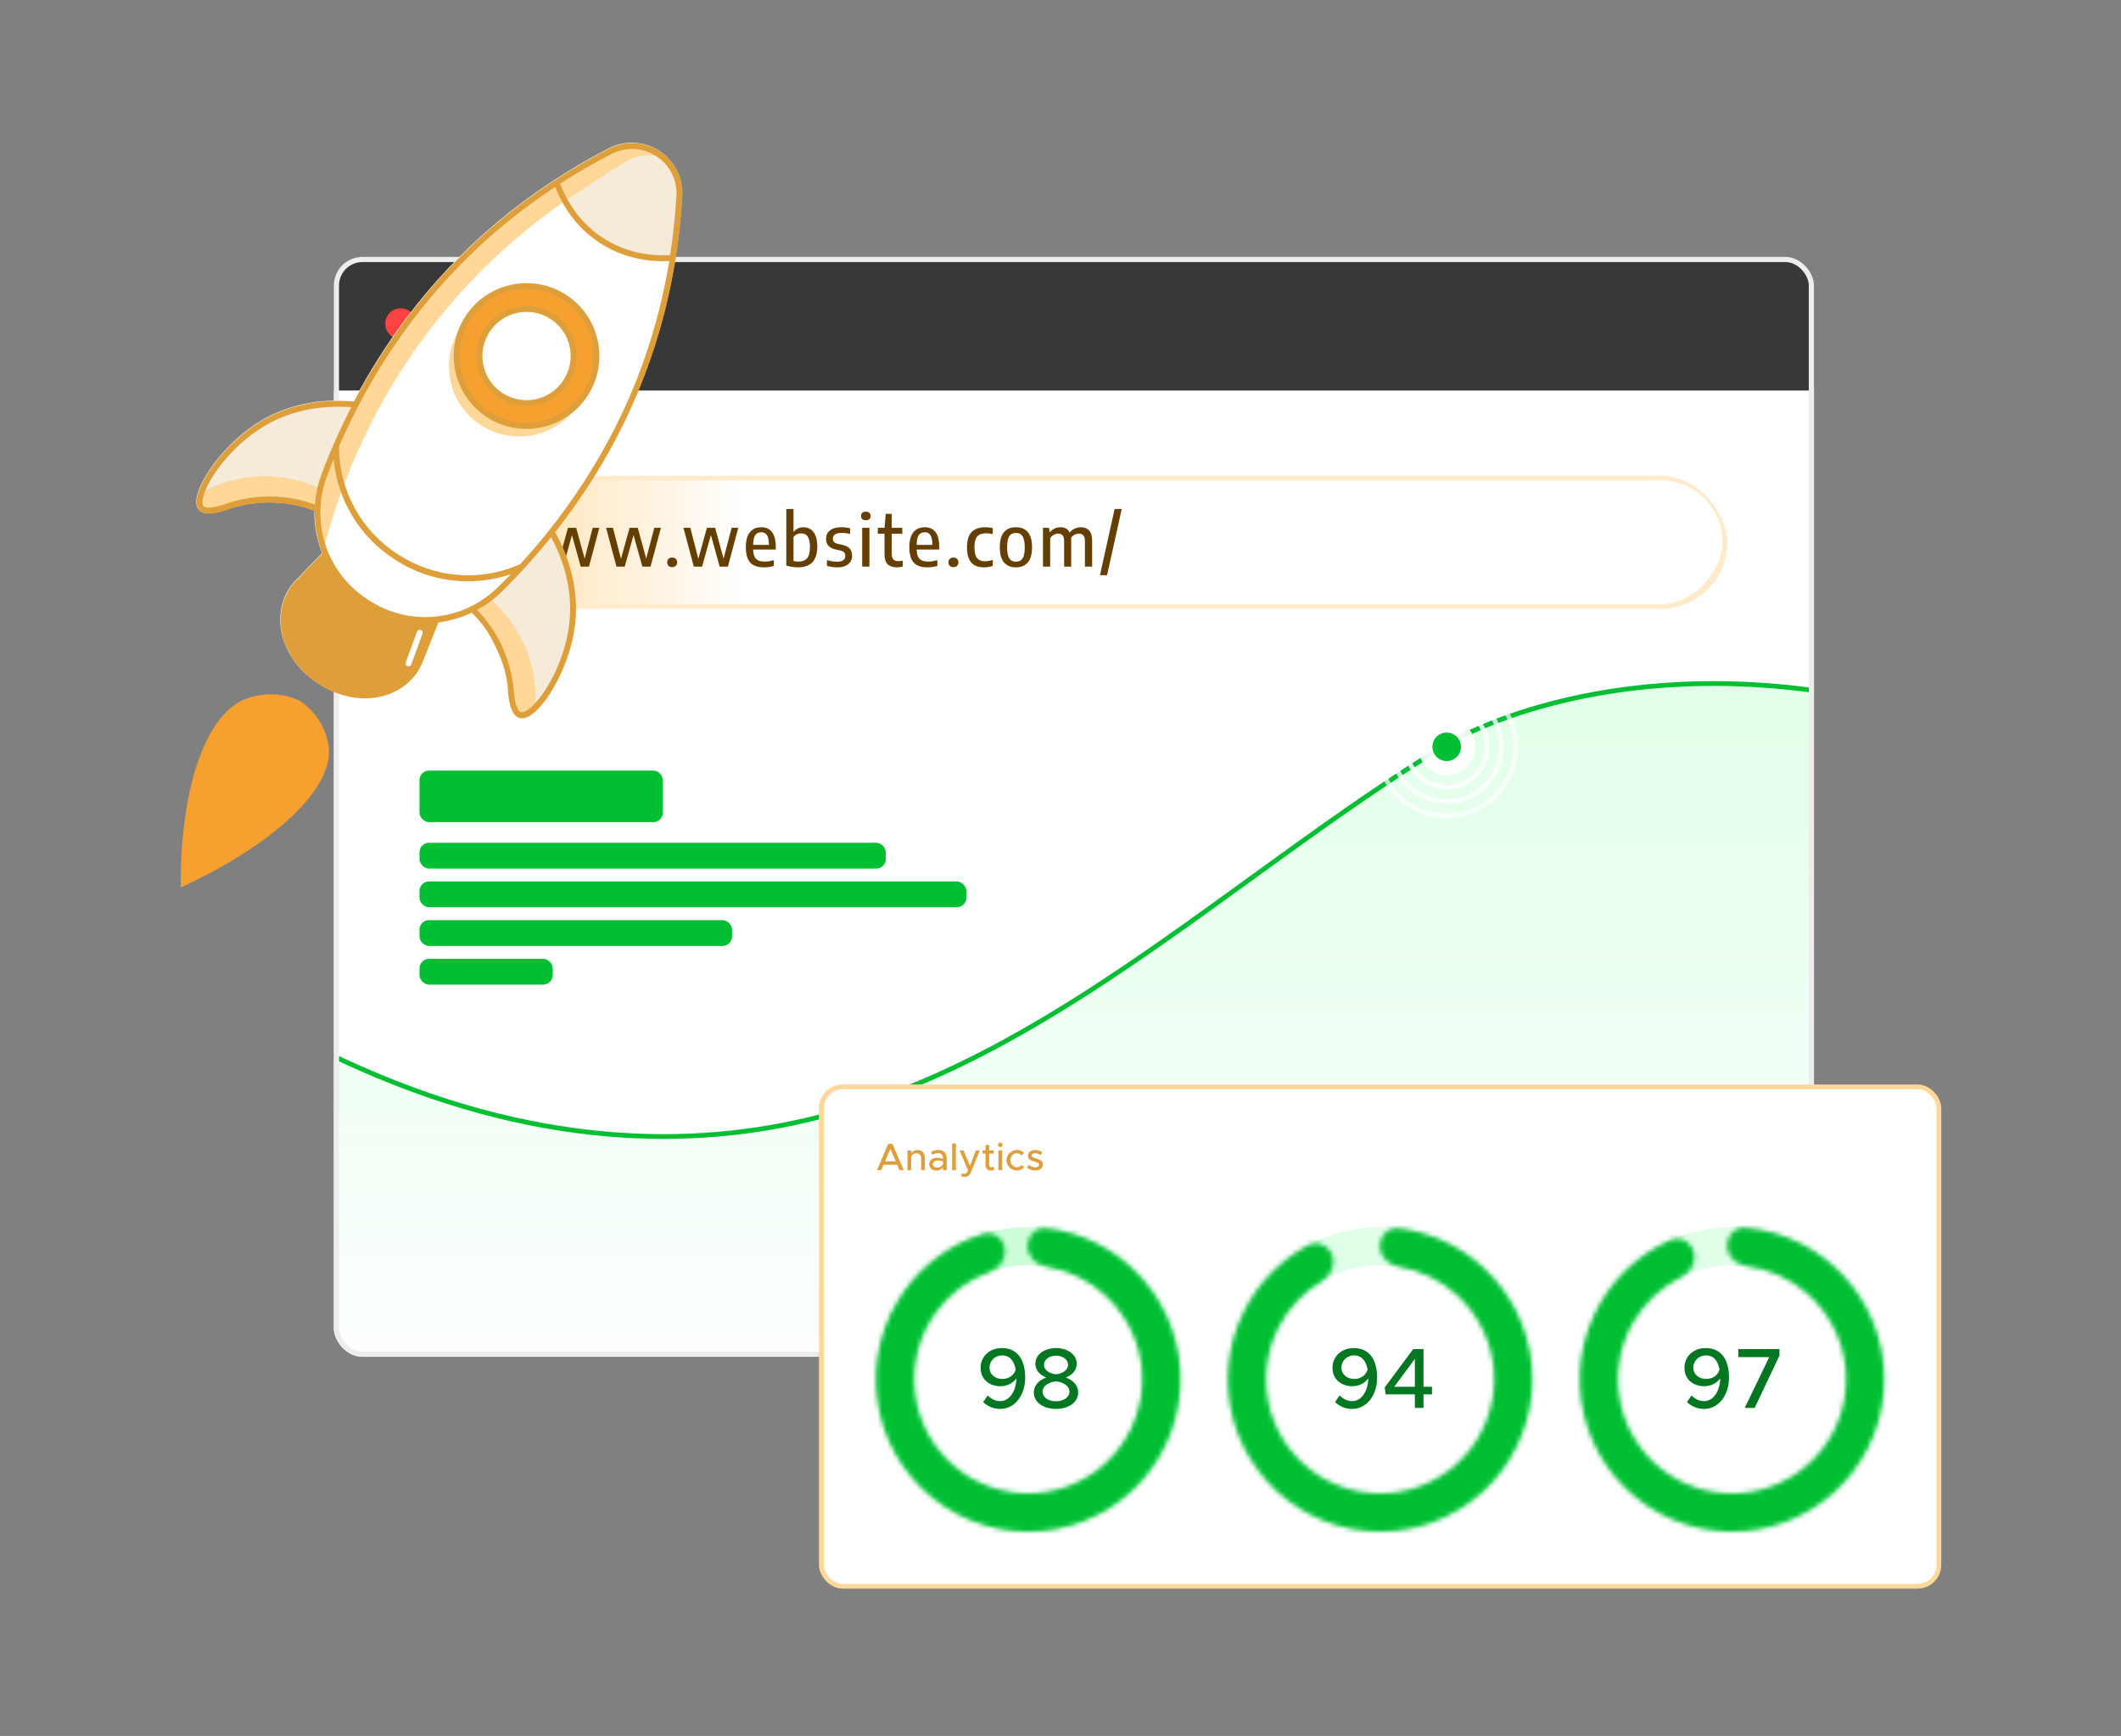 <svg width="446" height="365" viewBox="0 0 446 365" fill="none" xmlns="http://www.w3.org/2000/svg">
<rect x="0" y="0" width="446" height="365" fill="#808080" stroke="none"/>
<g clip-path="url(#clip0_4943_2023)">
<rect x="70.207" y="54.02" width="311.226" height="231.258" rx="6" fill="white"/>
<rect x="70.207" y="54.02" width="372.823" height="28.097" fill="#383838"/>
<circle cx="84.256" cy="68.069" r="3.242" fill="#FF4242"/>
<circle cx="92.901" cy="68.069" r="3.242" fill="#FFB743"/>
<circle cx="101.546" cy="68.069" r="3.242" fill="#5DFF42"/>
<g clip-path="url(#clip1_4943_2023)">
<rect x="88.207" y="100.02" width="275" height="28" rx="14" fill="#FFEAC9"/>
<rect width="273" height="26" rx="13" transform="matrix(1 0 0 -1 89.207 127.02)" fill="url(#paint0_linear_4943_2023)"/>
<path d="M111.677 110.98H113.072L110.89 119.14H109.165L107.32 112.495L105.46 119.14H103.727L101.545 110.98H102.992L104.672 117.498L106.48 110.98H108.205L109.982 117.46L111.677 110.98Z" fill="#653F00"/>
<path d="M124.629 110.98H126.024L123.842 119.14H122.117L120.272 112.495L118.412 119.14H116.679L114.497 110.98H115.944L117.624 117.498L119.432 110.98H121.157L122.934 117.46L124.629 110.98Z" fill="#653F00"/>
<path d="M137.581 110.98H138.976L136.794 119.14H135.069L133.224 112.495L131.364 119.14H129.631L127.449 110.98H128.896L130.576 117.498L132.384 110.98H134.109L135.886 117.46L137.581 110.98Z" fill="#653F00"/>
<path d="M141.342 119.245C141.027 119.245 140.775 119.155 140.585 118.975C140.395 118.795 140.3 118.55 140.3 118.24C140.3 117.93 140.395 117.685 140.585 117.505C140.775 117.32 141.027 117.228 141.342 117.228C141.662 117.228 141.917 117.32 142.107 117.505C142.297 117.69 142.392 117.935 142.392 118.24C142.392 118.54 142.295 118.783 142.1 118.968C141.91 119.153 141.657 119.245 141.342 119.245Z" fill="#653F00"/>
<path d="M153.847 110.98H155.242L153.06 119.14H151.335L149.49 112.495L147.63 119.14H145.897L143.715 110.98H145.162L146.842 117.498L148.65 110.98H150.375L152.152 117.46L153.847 110.98Z" fill="#653F00"/>
<path d="M163.134 115.54H158.371C158.391 116.17 158.489 116.67 158.664 117.04C158.839 117.41 159.101 117.675 159.451 117.835C159.801 117.995 160.264 118.075 160.839 118.075C161.374 118.075 162.004 117.975 162.729 117.775V118.99C162.024 119.19 161.331 119.29 160.651 119.29C159.781 119.29 159.066 119.148 158.506 118.863C157.946 118.573 157.526 118.118 157.246 117.498C156.971 116.873 156.834 116.058 156.834 115.053C156.834 113.648 157.119 112.598 157.689 111.903C158.259 111.203 159.056 110.853 160.081 110.853C161.076 110.853 161.834 111.2 162.354 111.895C162.874 112.59 163.134 113.655 163.134 115.09V115.54ZM160.066 111.91C159.526 111.91 159.111 112.11 158.821 112.51C158.536 112.91 158.386 113.595 158.371 114.565H161.694C161.684 113.9 161.614 113.375 161.484 112.99C161.354 112.6 161.171 112.323 160.936 112.158C160.706 111.993 160.416 111.91 160.066 111.91Z" fill="#653F00"/>
<path d="M167.839 119.283C167.414 119.283 166.979 119.25 166.534 119.185C166.094 119.12 165.697 119.028 165.342 118.908V107.02H166.857V111.783H166.939C167.159 111.498 167.442 111.273 167.787 111.108C168.132 110.938 168.519 110.853 168.949 110.853C169.499 110.853 169.992 110.99 170.427 111.265C170.867 111.535 171.214 111.973 171.469 112.578C171.729 113.183 171.859 113.96 171.859 114.91C171.859 117.825 170.519 119.283 167.839 119.283ZM167.929 118.083C168.729 118.083 169.327 117.845 169.722 117.37C170.117 116.895 170.314 116.12 170.314 115.045C170.314 114.305 170.234 113.723 170.074 113.298C169.919 112.868 169.704 112.568 169.429 112.398C169.154 112.228 168.819 112.143 168.424 112.143C168.119 112.143 167.827 112.21 167.547 112.345C167.267 112.48 167.037 112.673 166.857 112.923V117.94C167.002 117.985 167.169 118.02 167.359 118.045C167.554 118.07 167.744 118.083 167.929 118.083Z" fill="#653F00"/>
<path d="M176.053 119.29C175.278 119.29 174.555 119.18 173.885 118.96V117.76C174.59 117.985 175.305 118.098 176.03 118.098C176.61 118.098 177.04 117.995 177.32 117.79C177.605 117.58 177.748 117.28 177.748 116.89C177.748 116.565 177.665 116.318 177.5 116.148C177.34 115.973 177.08 115.84 176.72 115.75L175.693 115.525C174.998 115.36 174.493 115.095 174.178 114.73C173.863 114.365 173.705 113.88 173.705 113.275C173.705 112.795 173.825 112.373 174.065 112.008C174.31 111.643 174.673 111.36 175.153 111.16C175.638 110.955 176.228 110.853 176.923 110.853C177.563 110.853 178.173 110.925 178.753 111.07V112.27C178.188 112.12 177.593 112.045 176.968 112.045C176.328 112.045 175.86 112.155 175.565 112.375C175.275 112.595 175.13 112.885 175.13 113.245C175.13 113.535 175.208 113.768 175.363 113.943C175.523 114.118 175.778 114.248 176.128 114.333L177.163 114.565C177.868 114.73 178.378 114.993 178.693 115.353C179.013 115.713 179.173 116.208 179.173 116.838C179.173 117.343 179.05 117.78 178.805 118.15C178.56 118.515 178.203 118.798 177.733 118.998C177.268 119.193 176.708 119.29 176.053 119.29Z" fill="#653F00"/>
<path d="M181.3 119.14V110.98H182.822V119.14H181.3ZM182.065 109.383C181.735 109.383 181.485 109.305 181.315 109.15C181.145 108.995 181.06 108.775 181.06 108.49C181.06 108.205 181.145 107.983 181.315 107.823C181.485 107.663 181.735 107.583 182.065 107.583C182.395 107.583 182.645 107.663 182.815 107.823C182.985 107.983 183.07 108.205 183.07 108.49C183.07 108.775 182.985 108.995 182.815 109.15C182.645 109.305 182.395 109.383 182.065 109.383Z" fill="#653F00"/>
<path d="M188.949 117.985C189.189 117.985 189.479 117.95 189.819 117.88V119.14C189.404 119.235 188.994 119.283 188.589 119.283C187.744 119.283 187.099 119.065 186.654 118.63C186.214 118.19 185.994 117.5 185.994 116.56V112.21H184.592V110.98H185.994L186.249 108.04H187.509V110.98H189.729V112.21H187.509V116.335C187.509 116.745 187.559 117.07 187.659 117.31C187.764 117.55 187.919 117.723 188.124 117.828C188.334 117.933 188.609 117.985 188.949 117.985Z" fill="#653F00"/>
<path d="M197.513 115.54H192.751C192.771 116.17 192.868 116.67 193.043 117.04C193.218 117.41 193.481 117.675 193.831 117.835C194.181 117.995 194.643 118.075 195.218 118.075C195.753 118.075 196.383 117.975 197.108 117.775V118.99C196.403 119.19 195.711 119.29 195.031 119.29C194.161 119.29 193.446 119.148 192.886 118.863C192.326 118.573 191.906 118.118 191.626 117.498C191.351 116.873 191.213 116.058 191.213 115.053C191.213 113.648 191.498 112.598 192.068 111.903C192.638 111.203 193.436 110.853 194.461 110.853C195.456 110.853 196.213 111.2 196.733 111.895C197.253 112.59 197.513 113.655 197.513 115.09V115.54ZM194.446 111.91C193.906 111.91 193.491 112.11 193.201 112.51C192.916 112.91 192.766 113.595 192.751 114.565H196.073C196.063 113.9 195.993 113.375 195.863 112.99C195.733 112.6 195.551 112.323 195.316 112.158C195.086 111.993 194.796 111.91 194.446 111.91Z" fill="#653F00"/>
<path d="M200.487 119.245C200.172 119.245 199.919 119.155 199.729 118.975C199.539 118.795 199.444 118.55 199.444 118.24C199.444 117.93 199.539 117.685 199.729 117.505C199.919 117.32 200.172 117.228 200.487 117.228C200.807 117.228 201.062 117.32 201.252 117.505C201.442 117.69 201.537 117.935 201.537 118.24C201.537 118.54 201.439 118.783 201.244 118.968C201.054 119.153 200.802 119.245 200.487 119.245Z" fill="#653F00"/>
<path d="M206.896 119.29C205.721 119.29 204.834 118.95 204.234 118.27C203.634 117.59 203.334 116.523 203.334 115.068C203.334 113.608 203.661 112.54 204.316 111.865C204.971 111.19 205.931 110.853 207.196 110.853C207.741 110.853 208.261 110.913 208.756 111.033V112.293C208.281 112.183 207.831 112.128 207.406 112.128C206.821 112.128 206.346 112.22 205.981 112.405C205.621 112.59 205.351 112.895 205.171 113.32C204.996 113.745 204.909 114.318 204.909 115.038C204.909 115.773 204.991 116.358 205.156 116.793C205.321 117.228 205.566 117.54 205.891 117.73C206.221 117.92 206.641 118.015 207.151 118.015C207.606 118.015 208.141 117.918 208.756 117.723V118.983C208.151 119.188 207.531 119.29 206.896 119.29Z" fill="#653F00"/>
<path d="M213.626 119.29C212.551 119.29 211.716 118.945 211.121 118.255C210.531 117.565 210.236 116.505 210.236 115.075C210.236 113.635 210.528 112.573 211.113 111.888C211.703 111.198 212.541 110.853 213.626 110.853C214.706 110.853 215.541 111.198 216.131 111.888C216.721 112.578 217.016 113.638 217.016 115.068C217.016 116.503 216.721 117.565 216.131 118.255C215.541 118.945 214.706 119.29 213.626 119.29ZM213.626 118.09C214.031 118.09 214.368 118 214.638 117.82C214.908 117.635 215.116 117.323 215.261 116.883C215.406 116.443 215.478 115.845 215.478 115.09C215.478 114.325 215.403 113.72 215.253 113.275C215.108 112.83 214.901 112.515 214.631 112.33C214.361 112.145 214.026 112.053 213.626 112.053C213.226 112.053 212.891 112.145 212.621 112.33C212.351 112.51 212.143 112.823 211.998 113.268C211.853 113.708 211.781 114.303 211.781 115.053C211.781 115.818 211.853 116.423 211.998 116.868C212.143 117.313 212.351 117.628 212.621 117.813C212.891 117.998 213.226 118.09 213.626 118.09Z" fill="#653F00"/>
<path d="M227.28 110.853C228.005 110.853 228.58 111.078 229.005 111.528C229.435 111.978 229.65 112.705 229.65 113.71V119.14H228.135V113.778C228.135 113.213 228.02 112.808 227.79 112.563C227.565 112.318 227.253 112.195 226.853 112.195C226.563 112.195 226.268 112.268 225.968 112.413C225.673 112.558 225.425 112.788 225.225 113.103C225.24 113.273 225.248 113.455 225.248 113.65V119.14H223.763V113.778C223.763 113.208 223.653 112.803 223.433 112.563C223.218 112.318 222.91 112.195 222.51 112.195C222.205 112.195 221.898 112.278 221.588 112.443C221.283 112.603 221.03 112.85 220.83 113.185V119.14H219.315V110.98H220.583L220.695 111.88H220.785C221.07 111.54 221.4 111.285 221.775 111.115C222.15 110.94 222.555 110.853 222.99 110.853C223.43 110.853 223.818 110.943 224.153 111.123C224.488 111.303 224.748 111.588 224.933 111.978C225.258 111.588 225.623 111.303 226.028 111.123C226.438 110.943 226.855 110.853 227.28 110.853Z" fill="#653F00"/>
<path d="M231.3 120.94L234.382 107.02H235.875L232.792 120.94H231.3Z" fill="#653F00"/>
<rect x="88.207" y="162.02" width="51.185" height="10.843" rx="2" fill="#00BF33"/>
<rect x="88.207" y="177.201" width="98.06" height="5.422" rx="2" fill="#00BF33"/>
<rect x="88.207" y="185.333" width="115" height="5.422" rx="2" fill="#00BF33"/>
<rect x="88.207" y="193.466" width="65.733" height="5.422" rx="2" fill="#00BF33"/>
<rect x="88.207" y="201.599" width="28.017" height="5.422" rx="2" fill="#00BF33"/>
<path d="M304.207 156.52C304.207 156.52 336.207 136.52 389.707 146.52C443.207 156.52 391.707 298.41 391.707 298.41H60.707V217.263C101.801 239.399 136.884 241.925 164.561 236.583C217.352 226.394 258.234 184.399 304.207 156.52Z" fill="url(#paint1_linear_4943_2023)" stroke="#00BF33"/>
<path d="M312.207 157.02C312.207 152.602 308.626 149.02 304.207 149.02C299.789 149.02 296.207 152.602 296.207 157.02C296.207 161.439 299.789 165.02 304.207 165.02V166.02C299.237 166.02 295.207 161.991 295.207 157.02C295.207 152.05 299.237 148.02 304.207 148.02C309.178 148.02 313.207 152.05 313.207 157.02C313.207 161.991 309.178 166.02 304.207 166.02V165.02C308.626 165.02 312.207 161.439 312.207 157.02Z" fill="url(#paint2_radial_4943_2023)"/>
<path d="M315.207 157.02C315.207 150.945 310.282 146.02 304.207 146.02C298.132 146.02 293.207 150.945 293.207 157.02C293.207 163.095 298.132 168.02 304.207 168.02V169.02C297.58 169.02 292.207 163.648 292.207 157.02C292.207 150.393 297.58 145.02 304.207 145.02C310.835 145.02 316.207 150.393 316.207 157.02C316.207 163.648 310.835 169.02 304.207 169.02V168.02C310.282 168.02 315.207 163.095 315.207 157.02Z" fill="url(#paint3_radial_4943_2023)"/>
<path d="M318.207 157.02C318.207 149.288 311.939 143.02 304.207 143.02C296.475 143.02 290.207 149.288 290.207 157.02C290.207 164.752 296.475 171.02 304.207 171.02V172.02C295.923 172.02 289.207 165.305 289.207 157.02C289.207 148.736 295.923 142.02 304.207 142.02C312.492 142.02 319.207 148.736 319.207 157.02C319.207 165.305 312.492 172.02 304.207 172.02V171.02C311.939 171.02 318.207 164.752 318.207 157.02Z" fill="url(#paint4_radial_4943_2023)"/>
<path d="M310.207 157.02C310.207 160.334 307.521 163.02 304.207 163.02C300.894 163.02 298.207 160.334 298.207 157.02C298.207 153.707 300.894 151.02 304.207 151.02C307.521 151.02 310.207 153.707 310.207 157.02Z" fill="url(#paint5_radial_4943_2023)"/>
<path d="M307.207 157.02C307.207 158.677 305.864 160.02 304.207 160.02C302.55 160.02 301.207 158.677 301.207 157.02C301.207 155.363 302.55 154.02 304.207 154.02C305.864 154.02 307.207 155.363 307.207 157.02Z" fill="#00BF33"/>
</g>
</g>
<rect x="70.748" y="54.561" width="310.145" height="230.177" rx="5.46" stroke="#EDEDED" stroke-width="1.081"/>
<rect x="172.707" y="228.52" width="235" height="105" rx="4.5" fill="white"/>
<rect x="172.707" y="228.52" width="235" height="105" rx="4.5" stroke="#FFD899"/>
<path d="M189.135 246.02L188.655 244.9H185.791L185.311 246.02H184.415L186.775 240.524H187.671L190.031 246.02H189.135ZM186.103 244.172H188.343L187.223 241.564L186.103 244.172ZM192.919 241.788C193.831 241.788 194.471 242.452 194.471 243.388V246.02H193.695V243.524C193.695 242.908 193.303 242.476 192.743 242.476C192.167 242.476 191.671 242.852 191.607 243.34V246.02H190.815V241.884H191.607V242.484C191.855 242.076 192.359 241.788 192.919 241.788ZM197.34 241.788C198.452 241.788 199.068 242.492 199.068 243.516V246.02H198.292V245.452C197.988 245.884 197.42 246.116 196.916 246.116C196.036 246.116 195.388 245.604 195.388 244.796C195.388 243.972 196.132 243.42 197.044 243.42C197.452 243.42 197.892 243.508 198.292 243.644V243.516C198.292 242.996 198.052 242.444 197.228 242.444C196.82 242.444 196.42 242.604 196.06 242.788L195.772 242.204C196.364 241.908 196.884 241.788 197.34 241.788ZM197.068 245.492C197.58 245.492 198.156 245.236 198.292 244.724V244.172C197.956 244.068 197.572 244.012 197.164 244.012C196.612 244.012 196.148 244.324 196.148 244.772C196.148 245.22 196.548 245.492 197.068 245.492ZM200.213 246.02V240.428H200.997V246.02H200.213ZM202.878 247.46C202.598 247.46 202.31 247.396 202.094 247.284L202.27 246.676C202.43 246.764 202.614 246.804 202.774 246.804C203.03 246.804 203.206 246.724 203.342 246.484L203.55 246.044L201.774 241.884H202.622L203.95 245.148L205.206 241.884H206.03L204.206 246.396C203.91 247.14 203.47 247.452 202.878 247.46ZM208.852 245.276L209.14 245.82C208.916 246.004 208.612 246.116 208.316 246.116C207.676 246.116 207.228 245.652 207.228 244.988V242.556H206.604V241.884H207.228V240.748H208.004V241.884H208.98V242.556H208.004V244.932C208.004 245.22 208.196 245.428 208.428 245.428C208.604 245.428 208.764 245.364 208.852 245.276ZM210.339 241.196C210.067 241.196 209.859 240.972 209.859 240.716C209.859 240.468 210.067 240.244 210.339 240.244C210.595 240.244 210.811 240.468 210.811 240.716C210.811 240.972 210.595 241.196 210.339 241.196ZM209.939 246.02V241.884H210.731V246.02H209.939ZM213.829 246.116C212.653 246.116 211.653 245.124 211.653 243.948C211.653 242.772 212.653 241.788 213.837 241.788C214.429 241.788 214.965 242.036 215.357 242.428L214.821 242.924C214.573 242.644 214.213 242.476 213.829 242.476C213.077 242.476 212.453 243.148 212.453 243.948C212.453 244.756 213.077 245.428 213.837 245.428C214.221 245.428 214.589 245.252 214.845 244.964L215.381 245.452C214.981 245.86 214.445 246.116 213.829 246.116ZM217.725 246.116C217.117 246.116 216.453 245.9 215.957 245.5L216.333 244.932C216.773 245.252 217.245 245.436 217.733 245.436C218.197 245.436 218.517 245.22 218.517 244.9C218.517 244.516 218.093 244.396 217.581 244.252C216.629 243.988 216.157 243.716 216.157 243.044C216.149 242.284 216.781 241.788 217.661 241.788C218.197 241.788 218.741 241.972 219.189 242.268L218.837 242.852C218.437 242.604 218.021 242.468 217.661 242.468C217.253 242.468 216.933 242.644 216.933 242.956C216.933 243.276 217.189 243.372 217.885 243.588C218.565 243.788 219.293 244.012 219.293 244.836C219.293 245.62 218.629 246.116 217.725 246.116Z" fill="#DE9F3A"/>
<circle cx="216.207" cy="290.02" r="28" stroke="#CCFFD9" stroke-width="8"/>
<mask id="path-20-inside-1_4943_2023" fill="white">
<path d="M211.269 262.454C210.88 260.282 208.792 258.813 206.686 259.47C200.157 261.504 194.415 265.591 190.346 271.173C185.489 277.838 183.392 286.121 184.494 294.294C185.595 302.467 189.81 309.9 196.258 315.041C202.707 320.182 210.891 322.635 219.104 321.889C227.318 321.142 234.925 317.253 240.341 311.034C245.757 304.814 248.562 296.743 248.171 288.506C247.781 280.268 244.225 272.499 238.246 266.819C233.237 262.061 226.852 259.077 220.064 258.253C217.873 257.988 216.085 259.809 216.094 262.016C216.103 264.222 217.911 265.97 220.088 266.326C224.812 267.1 229.229 269.274 232.743 272.612C237.229 276.874 239.897 282.703 240.19 288.884C240.483 295.065 238.378 301.12 234.315 305.787C230.252 310.453 224.543 313.371 218.381 313.931C212.219 314.492 206.078 312.651 201.24 308.793C196.401 304.936 193.239 299.359 192.413 293.227C191.586 287.095 193.159 280.88 196.804 275.879C199.658 271.962 203.611 269.027 208.117 267.414C210.195 266.671 211.658 264.626 211.269 262.454Z"/>
</mask>
<path d="M206.686 259.47L204.305 251.832C196.145 254.375 188.967 259.483 183.881 266.462L190.346 271.173L196.812 275.885C199.863 271.698 204.17 268.633 209.066 267.107L206.686 259.47ZM190.346 271.173L183.881 266.462C177.809 274.793 175.189 285.146 176.566 295.363L184.494 294.294L192.422 293.226C191.596 287.096 193.169 280.884 196.812 275.885L190.346 271.173ZM184.494 294.294L176.566 295.363C177.943 305.579 183.211 314.87 191.271 321.296L196.258 315.041L201.246 308.786C196.409 304.93 193.248 299.356 192.422 293.226L184.494 294.294ZM196.258 315.041L191.271 321.296C199.332 327.723 209.562 330.789 219.829 329.856L219.104 321.889L218.38 313.922C212.22 314.482 206.082 312.642 201.246 308.786L196.258 315.041ZM219.104 321.889L219.829 329.856C230.095 328.923 239.605 324.062 246.374 316.287L240.341 311.034L234.308 305.78C230.246 310.445 224.54 313.362 218.38 313.922L219.104 321.889ZM240.341 311.034L246.374 316.287C253.144 308.512 256.65 298.424 256.162 288.127L248.171 288.506L240.18 288.884C240.473 295.063 238.369 301.116 234.308 305.78L240.341 311.034ZM248.171 288.506L256.162 288.127C255.674 277.83 251.23 268.118 243.755 261.019L238.246 266.819L232.736 272.619C237.221 276.879 239.888 282.706 240.18 288.884L248.171 288.506ZM238.246 266.819L243.755 261.019C237.495 255.071 229.513 251.342 221.028 250.312L220.064 258.253L219.1 266.195C224.191 266.813 228.98 269.051 232.736 272.619L238.246 266.819ZM220.088 266.326L218.795 274.221C221.945 274.737 224.89 276.187 227.233 278.413L232.743 272.612L238.252 266.812C233.567 262.362 227.678 259.463 221.382 258.431L220.088 266.326ZM232.743 272.612L227.233 278.413C230.225 281.254 232.004 285.141 232.199 289.262L240.19 288.884L248.181 288.505C247.791 280.265 244.234 272.493 238.252 266.812L232.743 272.612ZM240.19 288.884L232.199 289.262C232.394 293.384 230.991 297.422 228.281 300.533L234.315 305.787L240.348 311.04C245.766 304.818 248.572 296.745 248.181 288.505L240.19 288.884ZM234.315 305.787L228.281 300.533C225.572 303.645 221.766 305.591 217.657 305.964L218.381 313.931L219.105 321.899C227.321 321.152 234.931 317.262 240.348 311.04L234.315 305.787ZM218.381 313.931L217.657 305.964C213.548 306.338 209.453 305.11 206.227 302.538L201.24 308.793L196.252 315.049C202.703 320.191 210.889 322.645 219.105 321.899L218.381 313.931ZM201.24 308.793L206.227 302.538C203.001 299.966 200.892 296.248 200.341 292.159L192.413 293.227L184.484 294.296C185.586 302.471 189.802 309.906 196.252 315.049L201.24 308.793ZM192.413 293.227L200.341 292.159C199.79 288.069 200.839 283.926 203.269 280.591L196.804 275.879L190.338 271.168C185.48 277.834 183.383 286.12 184.484 294.296L192.413 293.227ZM196.804 275.879L203.269 280.591C205.172 277.979 207.808 276.022 210.813 274.947L208.117 267.414L205.422 259.882C199.414 262.032 194.144 265.945 190.338 271.168L196.804 275.879ZM208.117 267.414L210.813 274.947C215.786 273.167 220.359 267.826 219.143 261.044L211.269 262.454L203.394 263.865C203.189 262.717 203.512 261.714 203.937 261.069C204.336 260.464 204.865 260.082 205.422 259.882L208.117 267.414ZM216.094 262.016L208.094 262.048C208.122 268.938 213.583 273.367 218.795 274.221L220.088 266.326L221.382 258.431C221.965 258.527 222.555 258.808 223.055 259.331C223.59 259.889 224.089 260.817 224.094 261.983L216.094 262.016ZM220.064 258.253L221.028 250.312C213.384 249.384 208.069 255.735 208.094 262.048L216.094 262.016L224.094 261.983C224.102 263.884 222.363 266.591 219.1 266.195L220.064 258.253ZM206.686 259.47L209.066 267.107C205.928 268.085 203.729 265.736 203.394 263.865L211.269 262.454L219.143 261.044C218.03 254.829 211.657 249.541 204.305 251.832L206.686 259.47Z" fill="#00BF33" mask="url(#path-20-inside-1_4943_2023)"/>
<path d="M210.679 283.438C214.117 283.438 215.575 286.12 215.575 289.648C215.575 293.392 213.361 296.236 210.337 296.236C208.825 296.236 207.691 295.66 206.737 294.814L207.673 293.41C208.447 294.112 209.221 294.598 210.355 294.598C212.245 294.598 213.667 292.564 213.721 289.828C212.965 290.854 211.723 291.466 210.355 291.466C208.087 291.466 206.197 290.044 206.197 287.596C206.197 285.22 208.069 283.438 210.679 283.438ZM210.787 289.936C212.155 289.936 213.253 289.144 213.577 287.938C213.253 286.174 212.371 284.986 210.751 284.986C209.077 284.986 208.069 286.264 208.069 287.506C208.069 289.018 209.275 289.936 210.787 289.936ZM222.053 296.236C219.443 296.236 217.391 294.886 217.391 292.762C217.391 291.232 218.543 290.134 220.019 289.63C218.669 289.09 217.715 288.154 217.715 286.75C217.715 284.644 219.821 283.438 222.053 283.438C224.357 283.438 226.409 284.698 226.409 286.75C226.409 288.226 225.365 289.144 224.105 289.63C225.581 290.152 226.715 291.25 226.715 292.762C226.715 294.904 224.645 296.236 222.053 296.236ZM222.053 288.946C223.187 288.874 224.591 288.19 224.591 286.948C224.591 285.85 223.475 285.04 222.053 285.04C220.631 285.04 219.533 285.85 219.533 286.948C219.533 288.226 220.955 288.874 222.053 288.946ZM222.053 294.634C223.637 294.634 224.879 293.806 224.879 292.6C224.879 291.286 223.277 290.494 222.053 290.458C220.847 290.494 219.227 291.286 219.227 292.6C219.227 293.806 220.469 294.634 222.053 294.634Z" fill="#007720"/>
<circle cx="290.207" cy="290.02" r="28" stroke="#DFFFE8" stroke-width="8"/>
<mask id="path-24-inside-2_4943_2023" fill="white">
<path d="M280.113 263.898C279.318 261.84 276.989 260.795 275.045 261.84C269.255 264.955 264.534 269.797 261.571 275.739C258.01 282.879 257.245 291.091 259.426 298.766C261.606 306.441 266.575 313.024 273.358 317.225C280.14 321.426 288.248 322.942 296.09 321.475C303.933 320.008 310.944 315.665 315.75 309.296C320.556 302.928 322.81 294.993 322.069 287.05C321.328 279.106 317.647 271.725 311.746 266.355C306.836 261.886 300.684 259.077 294.159 258.265C291.97 257.993 290.176 259.809 290.178 262.015C290.18 264.222 291.983 265.975 294.159 266.338C298.687 267.094 302.933 269.137 306.368 272.264C310.795 276.293 313.558 281.831 314.113 287.791C314.669 293.752 312.978 299.705 309.372 304.483C305.766 309.261 300.506 312.52 294.621 313.621C288.737 314.721 282.654 313.584 277.565 310.432C272.476 307.28 268.748 302.34 267.112 296.582C265.476 290.824 266.05 284.662 268.721 279.305C270.794 275.148 274.015 271.708 277.963 269.367C279.861 268.242 280.908 265.956 280.113 263.898Z"/>
</mask>
<path d="M277.963 269.367L273.883 262.486L277.963 269.367ZM275.045 261.84L271.255 254.795L275.045 261.84ZM275.045 261.84L271.255 254.795C264.017 258.689 258.116 264.742 254.412 272.169L261.571 275.739L268.73 279.309C270.952 274.853 274.493 271.222 278.836 268.885L275.045 261.84ZM261.571 275.739L254.412 272.169C249.961 281.094 249.005 291.359 251.73 300.952L259.426 298.766L267.121 296.58C265.486 290.824 266.059 284.664 268.73 279.309L261.571 275.739ZM259.426 298.766L251.73 300.952C254.456 310.546 260.667 318.775 269.145 324.026L273.358 317.225L277.57 310.424C272.483 307.273 268.756 302.336 267.121 296.58L259.426 298.766ZM273.358 317.225L269.145 324.026C277.624 329.277 287.758 331.172 297.561 329.338L296.09 321.475L294.62 313.611C288.738 314.711 282.657 313.574 277.57 310.424L273.358 317.225ZM296.09 321.475L297.561 329.338C307.364 327.505 316.129 322.076 322.136 314.115L315.75 309.296L309.365 304.477C305.76 309.253 300.501 312.511 294.62 313.611L296.09 321.475ZM315.75 309.296L322.136 314.115C328.143 306.154 330.96 296.237 330.035 286.307L322.069 287.05L314.104 287.792C314.659 293.75 312.969 299.701 309.365 304.477L315.75 309.296ZM322.069 287.05L330.035 286.307C329.109 276.377 324.507 267.151 317.131 260.438L311.746 266.355L306.362 272.271C310.787 276.299 313.548 281.834 314.104 287.792L322.069 287.05ZM311.746 266.355L317.131 260.438C310.993 254.852 303.303 251.341 295.147 250.326L294.159 258.265L293.171 266.204C298.065 266.813 302.679 268.919 306.362 272.271L311.746 266.355ZM294.159 266.338L292.843 274.229C295.862 274.733 298.693 276.095 300.983 278.18L306.368 272.264L311.753 266.347C307.172 262.179 301.512 259.454 295.476 258.447L294.159 266.338ZM306.368 272.264L300.983 278.18C303.935 280.867 305.777 284.56 306.148 288.534L314.113 287.791L322.079 287.049C321.338 279.102 317.655 271.719 311.753 266.347L306.368 272.264ZM314.113 287.791L306.148 288.534C306.518 292.508 305.391 296.478 302.987 299.664L309.372 304.483L315.758 309.302C320.565 302.931 322.82 294.995 322.079 287.049L314.113 287.791ZM309.372 304.483L302.987 299.664C300.582 302.85 297.074 305.023 293.151 305.757L294.621 313.621L296.092 321.484C303.937 320.017 310.951 315.672 315.758 309.302L309.372 304.483ZM294.621 313.621L293.151 305.757C289.227 306.491 285.171 305.733 281.777 303.631L277.565 310.432L273.353 317.233C280.137 321.435 288.247 322.952 296.092 321.484L294.621 313.621ZM277.565 310.432L281.777 303.631C278.384 301.529 275.898 298.235 274.807 294.396L267.112 296.582L259.416 298.769C261.597 306.446 266.568 313.031 273.353 317.233L277.565 310.432ZM267.112 296.582L274.807 294.396C273.716 290.556 274.099 286.447 275.88 282.875L268.721 279.305L261.562 275.735C258 282.877 257.235 291.092 259.416 298.769L267.112 296.582ZM268.721 279.305L275.88 282.875C277.263 280.104 279.41 277.81 282.043 276.249L277.963 269.367L273.883 262.486C268.62 265.606 264.326 270.192 261.562 275.735L268.721 279.305ZM277.963 269.367L282.043 276.249C286.586 273.555 290.059 267.441 287.575 261.014L280.113 263.898L272.651 266.782C272.23 265.694 272.357 264.647 272.652 263.933C272.928 263.264 273.374 262.788 273.883 262.486L277.963 269.367ZM290.178 262.015L282.178 262.024C282.185 268.914 287.633 273.359 292.843 274.229L294.159 266.338L295.476 258.447C296.06 258.545 296.648 258.827 297.148 259.352C297.68 259.911 298.177 260.841 298.178 262.007L290.178 262.015ZM294.159 258.265L295.147 250.326C287.506 249.376 282.172 255.71 282.178 262.024L290.178 262.015L298.178 262.007C298.18 263.908 296.433 266.61 293.171 266.204L294.159 258.265ZM275.045 261.84L278.836 268.885C275.941 270.443 273.336 268.554 272.651 266.782L280.113 263.898L287.575 261.014C285.299 255.125 278.036 251.147 271.255 254.795L275.045 261.84Z" fill="#00BF33" mask="url(#path-24-inside-2_4943_2023)"/>
<path d="M284.679 283.438C288.117 283.438 289.575 286.12 289.575 289.648C289.575 293.392 287.361 296.236 284.337 296.236C282.825 296.236 281.691 295.66 280.737 294.814L281.673 293.41C282.447 294.112 283.221 294.598 284.355 294.598C286.245 294.598 287.667 292.564 287.721 289.828C286.965 290.854 285.723 291.466 284.355 291.466C282.087 291.466 280.197 290.044 280.197 287.596C280.197 285.22 282.069 283.438 284.679 283.438ZM284.787 289.936C286.155 289.936 287.253 289.144 287.577 287.938C287.253 286.174 286.371 284.986 284.751 284.986C283.077 284.986 282.069 286.264 282.069 287.506C282.069 289.018 283.275 289.936 284.787 289.936ZM297.511 296.02V293.176H291.373L291.175 291.718L297.169 283.654H299.329V291.574H301.111V293.176H299.329V296.02H297.511ZM293.173 291.574H297.511V285.724L293.173 291.574Z" fill="#007720"/>
<circle cx="364.207" cy="290.02" r="28" stroke="#DFFFE8" stroke-width="8"/>
<mask id="path-28-inside-3_4943_2023" fill="white">
<path d="M356.145 263.201C355.51 261.088 353.268 259.867 351.25 260.761C345.1 263.484 339.931 268.093 336.523 273.971C332.444 281.006 331.197 289.331 333.035 297.253C334.873 305.175 339.659 312.1 346.419 316.62C353.179 321.141 361.407 322.918 369.43 321.591C377.453 320.264 384.67 315.932 389.614 309.475C394.559 303.018 396.859 294.921 396.048 286.829C395.237 278.737 391.375 271.258 385.248 265.91C380.129 261.443 373.751 258.745 367.052 258.147C364.854 257.951 363.124 259.828 363.203 262.033C363.282 264.238 365.145 265.928 367.333 266.215C371.995 266.827 376.407 268.8 379.994 271.93C384.591 275.943 387.489 281.554 388.097 287.626C388.706 293.697 386.98 299.772 383.27 304.617C379.561 309.462 374.146 312.712 368.126 313.708C362.106 314.704 355.933 313.37 350.86 309.978C345.788 306.586 342.198 301.391 340.819 295.447C339.44 289.503 340.375 283.257 343.436 277.978C345.824 273.859 349.365 270.57 353.582 268.49C355.561 267.513 356.78 265.314 356.145 263.201Z"/>
</mask>
<path d="M353.582 268.49L350.042 261.316L353.582 268.49ZM367.052 258.147L366.341 266.115L367.052 258.147ZM351.25 260.761L348.011 253.446C340.324 256.85 333.861 262.611 329.602 269.958L336.523 273.971L343.444 277.983C346 273.575 349.877 270.118 354.489 268.076L351.25 260.761ZM336.523 273.971L329.602 269.958C324.504 278.753 322.945 289.158 325.242 299.061L333.035 297.253L340.828 295.445C339.45 289.503 340.385 283.26 343.444 277.983L336.523 273.971ZM333.035 297.253L325.242 299.061C327.54 308.963 333.521 317.619 341.972 323.27L346.419 316.62L350.866 309.97C345.796 306.58 342.207 301.386 340.828 295.445L333.035 297.253ZM346.419 316.62L341.972 323.27C350.422 328.921 360.706 331.143 370.736 329.484L369.43 321.591L368.124 313.698C362.107 314.694 355.936 313.361 350.866 309.97L346.419 316.62ZM369.43 321.591L370.736 329.484C380.765 327.825 389.786 322.41 395.966 314.338L389.614 309.475L383.263 304.611C379.555 309.454 374.142 312.703 368.124 313.698L369.43 321.591ZM389.614 309.475L395.966 314.338C402.146 306.267 405.022 296.146 404.008 286.031L396.048 286.829L388.088 287.627C388.696 293.696 386.971 299.768 383.263 304.611L389.614 309.475ZM396.048 286.829L404.008 286.031C402.994 275.916 398.167 266.567 390.508 259.883L385.248 265.91L379.988 271.938C384.583 275.948 387.479 281.558 388.088 287.627L396.048 286.829ZM385.248 265.91L390.508 259.883C384.11 254.299 376.137 250.926 367.762 250.178L367.052 258.147L366.341 266.115C371.365 266.563 376.149 268.588 379.988 271.938L385.248 265.91ZM367.333 266.215L366.291 274.147C369.4 274.555 372.342 275.871 374.734 277.958L379.994 271.93L385.254 265.903C380.472 261.729 374.59 259.099 368.374 258.283L367.333 266.215ZM379.994 271.93L374.734 277.958C377.799 280.633 379.731 284.375 380.137 288.424L388.097 287.626L396.057 286.828C395.246 278.734 391.383 271.252 385.254 265.903L379.994 271.93ZM388.097 287.626L380.137 288.424C380.543 292.472 379.392 296.523 376.919 299.753L383.27 304.617L389.622 309.481C394.568 303.022 396.869 294.922 396.057 286.828L388.097 287.626ZM383.27 304.617L376.919 299.753C374.445 302.984 370.834 305.151 366.82 305.815L368.126 313.708L369.431 321.601C377.457 320.273 384.676 315.94 389.622 309.481L383.27 304.617ZM368.126 313.708L366.82 305.815C362.806 306.479 358.69 305.59 355.308 303.328L350.86 309.978L346.413 316.628C353.175 321.151 361.406 322.928 369.431 321.601L368.126 313.708ZM350.86 309.978L355.308 303.328C351.926 301.067 349.531 297.602 348.612 293.639L340.819 295.447L333.026 297.255C334.864 305.179 339.651 312.106 346.413 316.628L350.86 309.978ZM340.819 295.447L348.612 293.639C347.692 289.675 348.316 285.51 350.357 281.991L343.436 277.978L336.515 273.966C332.435 281.003 331.187 289.331 333.026 297.255L340.819 295.447ZM343.436 277.978L350.357 281.991C351.949 279.244 354.31 277.051 357.122 275.663L353.582 268.49L350.042 261.316C344.42 264.09 339.698 268.474 336.515 273.966L343.436 277.978ZM353.582 268.49L357.122 275.663C361.859 273.326 365.79 267.496 363.806 260.898L356.145 263.201L348.484 265.504C348.148 264.387 348.355 263.354 348.703 262.664C349.029 262.018 349.511 261.577 350.042 261.316L353.582 268.49ZM363.203 262.033L355.209 262.32C355.456 269.206 361.055 273.459 366.291 274.147L367.333 266.215L368.374 258.283C368.961 258.36 369.559 258.622 370.076 259.129C370.628 259.669 371.156 260.581 371.198 261.747L363.203 262.033ZM367.052 258.147L367.762 250.178C360.093 249.494 354.982 256.011 355.209 262.32L363.203 262.033L371.198 261.747C371.266 263.646 369.615 266.407 366.341 266.115L367.052 258.147ZM351.25 260.761L354.489 268.076C351.484 269.407 349.031 267.324 348.484 265.504L356.145 263.201L363.806 260.898C361.989 254.852 355.052 250.328 348.011 253.446L351.25 260.761Z" fill="#00BF33" mask="url(#path-28-inside-3_4943_2023)"/>
<path d="M358.679 283.438C362.117 283.438 363.575 286.12 363.575 289.648C363.575 293.392 361.361 296.236 358.337 296.236C356.825 296.236 355.691 295.66 354.737 294.814L355.673 293.41C356.447 294.112 357.221 294.598 358.355 294.598C360.245 294.598 361.667 292.564 361.721 289.828C360.965 290.854 359.723 291.466 358.355 291.466C356.087 291.466 354.197 290.044 354.197 287.596C354.197 285.22 356.069 283.438 358.679 283.438ZM358.787 289.936C360.155 289.936 361.253 289.144 361.577 287.938C361.253 286.174 360.371 284.986 358.751 284.986C357.077 284.986 356.069 286.264 356.069 287.506C356.069 289.018 357.275 289.936 358.787 289.936ZM366.885 296.02L372.033 285.346H365.535V283.654H374.175V285.022L368.973 296.02H366.885Z" fill="#007720"/>
<path d="M111.615 150.307C110.695 150.912 109.869 151.113 109.161 150.906C108.969 150.844 108.801 150.778 108.648 150.657C107.64 150.002 107.05 148.313 106.8 145.452C106.268 139.099 103.534 133.214 99.112 128.761C96.786 129.843 94.279 130.555 91.728 130.816C90.802 130.911 89.866 130.956 88.915 130.929C90.411 130.994 91.567 130.901 92.115 130.836C91.011 133.576 89.936 136.334 88.831 139.074C88.551 139.798 88.186 140.489 87.763 141.141C83.873 147.131 74.892 148.886 66.945 143.726C58.169 138.026 56.588 127.704 62.299 121.864C64.1 119.999 65.931 118.153 67.733 116.288C67.561 115.839 67.389 115.39 67.241 114.935C66.437 112.474 66.048 109.924 66.115 107.354C60.273 105.12 53.765 105.046 47.74 107.119C45.025 108.054 43.242 108.203 42.234 107.548C42.085 107.452 41.927 107.307 41.798 107.181C41.32 106.618 41.168 105.781 41.346 104.695C42.055 100.455 47.728 92.757 54.753 88.53C61.778 84.302 69.206 83.898 74.365 84.361C77.572 78.287 81.238 72.447 85.383 66.939C96.473 52.135 110.783 40.097 127.96 31.206C131.39 29.429 135.394 29.626 138.626 31.725C141.858 33.824 143.666 37.401 143.438 41.258C142.302 60.566 137.125 78.535 128.111 94.687C124.761 100.69 120.917 106.414 116.678 111.839C119.198 116.364 121.857 123.339 120.846 131.451C119.905 139.651 115.205 147.96 111.615 150.307Z" fill="white"/>
<path d="M118.187 88.746C124.75 83.782 126.074 74.473 121.144 67.954C116.213 61.434 106.896 60.173 100.332 65.137C93.769 70.101 92.445 79.41 97.375 85.929C102.306 92.448 111.623 93.71 118.187 88.746Z" fill="#FFD899"/>
<path d="M119.533 86.67C126.096 81.706 127.42 72.397 122.49 65.878C117.559 59.358 108.242 58.097 101.678 63.061C95.115 68.025 93.791 77.333 98.721 83.853C103.652 90.372 112.969 91.633 119.533 86.67Z" fill="#F6A02F"/>
<path d="M118.911 80.26C118.872 80.319 118.834 80.378 118.771 80.443C117.778 81.906 116.428 83.011 114.946 83.735C113.977 84.222 112.965 84.514 111.898 84.664C110.758 84.83 109.6 84.795 108.45 84.554C107.299 84.312 106.181 83.86 105.138 83.162C100.542 80.177 99.291 74.053 102.301 69.452C102.666 68.889 103.092 68.364 103.557 67.907C104.375 67.069 105.333 66.405 106.377 65.902C107.352 65.439 108.363 65.147 109.43 64.997C111.1 64.796 112.804 64.996 114.425 65.648C114.986 65.887 115.534 66.179 116.063 66.501C120.645 69.54 121.92 75.659 118.911 80.26Z" fill="white"/>
<path d="M117.527 38.28C118.215 40.434 119.985 44.914 124.365 48.686C131.183 54.546 139.25 54.263 141.087 54.128C143.015 46.843 143.117 40.713 141.944 37.358C141.558 36.265 140.882 34.287 138.987 32.824C138.71 32.602 137.77 31.907 136.244 31.465C132.253 30.243 128.281 31.879 125.867 32.904C123.793 33.728 120.703 35.305 117.527 38.28Z" fill="#F6EBD8"/>
<path d="M118.991 42.16C120.825 40.927 125.46 37.846 130.813 34.408C131.44 33.994 132.569 33.294 134.202 32.921C136.442 32.394 138.437 32.762 139.662 33.115C139.082 32.548 137.54 31.189 135.118 30.733C133.147 30.36 131.549 30.776 130.787 31.04C126.25 33.385 121.713 35.729 117.206 38.093C117.796 39.424 118.396 40.805 118.991 42.16Z" fill="#FFD899"/>
<path d="M74.742 85.175C69.6 84.428 65.523 85.09 63.148 85.697C52.803 88.254 47.42 95.635 44.83 99.201C43.663 100.804 40.773 104.766 41.935 106.385C42.618 107.313 44.543 107.108 46.261 106.897C48.758 106.621 49.607 105.802 52.836 105.243C52.836 105.243 54.02 105.043 55.48 104.937C59.561 104.657 63.649 105.731 66.441 106.722C67.172 103.551 68.209 100.008 69.643 96.176C71.244 91.925 73.019 88.251 74.742 85.175Z" fill="#F6EBD8"/>
<path d="M42.581 103.411C44.715 102.267 48.227 100.754 52.801 100.267C59.353 99.59 64.504 101.46 66.954 102.524C66.789 103.913 66.6 105.308 66.436 106.698C63.355 105.793 58.494 104.808 52.642 105.412C49.238 105.753 46.345 106.572 44.139 107.373C43.938 107.39 43.002 107.436 42.411 106.82C41.637 106.065 41.629 104.584 42.581 103.411Z" fill="#FFD899"/>
<path d="M115.923 111.897C118.697 116.292 119.751 120.285 120.162 122.702C122.034 133.192 117.481 141.112 115.277 144.929C114.287 146.647 111.843 150.898 109.891 150.495C108.765 150.249 108.169 148.407 107.664 146.751C106.9 144.358 107.303 143.25 106.5 140.072C106.5 140.072 106.202 138.909 105.705 137.532C104.3 133.69 101.657 130.393 99.616 128.245C102.215 126.287 105.03 123.899 107.948 121.03C111.185 117.863 113.79 114.728 115.923 111.897Z" fill="#F6EBD8"/>
<path d="M112.553 148.83C112.73 146.415 112.684 142.591 111.268 138.215C109.222 131.954 105.418 128.008 103.45 126.203C102.247 126.919 101.05 127.659 99.848 128.375C101.927 130.821 104.805 134.861 106.632 140.453C107.706 143.701 108.134 146.677 108.299 149.019C108.366 149.209 108.705 150.083 109.507 150.372C110.488 150.777 111.873 150.201 112.553 148.83Z" fill="#FFD899"/>
<path d="M118.991 42.16C112.231 46.792 104.627 52.983 97.19 61.158C78.999 81.152 71.359 102.686 67.933 115.785C67.398 113.752 66.908 111.326 66.714 108.607C66.603 107.122 66.566 105.75 66.6 104.465C70.442 92.479 78.525 73.151 95.984 55.485C103.41 47.977 110.913 42.395 117.503 38.285C118.004 39.559 118.51 40.857 118.991 42.16Z" fill="#FFD899"/>
<path d="M104.968 83.683C109.831 86.841 116.384 85.448 119.542 80.586C122.7 75.723 121.307 69.169 116.444 66.011C111.581 62.853 105.028 64.246 101.87 69.109C98.717 73.996 100.105 80.526 104.968 83.683ZM115.775 67.073C120.075 69.866 121.296 75.612 118.504 79.912C115.712 84.211 109.966 85.433 105.666 82.641C101.367 79.848 100.145 74.102 102.937 69.802C105.705 65.508 111.476 64.281 115.775 67.073Z" fill="#DE9F3A"/>
<path d="M102.373 87.711C109.46 92.313 118.973 90.291 123.575 83.204C128.177 76.118 126.155 66.605 119.068 62.003C111.982 57.401 102.469 59.423 97.867 66.51C93.265 73.596 95.287 83.109 102.373 87.711ZM118.37 63.046C124.864 67.263 126.724 76.018 122.507 82.511C118.29 89.005 109.536 90.866 103.042 86.649C96.549 82.432 94.688 73.677 98.905 67.183C103.146 60.685 111.876 58.829 118.37 63.046Z" fill="#DE9F3A"/>
<path d="M120.911 131.514C121.916 123.377 119.263 116.427 116.742 111.902C120.987 106.502 124.831 100.777 128.176 94.75C137.189 78.598 142.367 60.629 143.502 41.321C143.73 37.464 141.922 33.887 138.69 31.788C135.458 29.689 131.455 29.492 128.024 31.27C110.847 40.16 96.537 52.198 85.448 67.002C81.327 72.504 77.661 78.344 74.429 84.424C69.27 83.962 61.818 84.37 54.817 88.593C47.793 92.82 42.114 100.494 41.41 104.758C41.232 105.844 41.385 106.681 41.862 107.244C41.996 107.394 42.125 107.52 42.298 107.611C43.306 108.266 45.089 108.117 47.804 107.182C53.825 105.084 60.337 105.183 66.18 107.417C66.137 109.982 66.506 112.561 67.305 114.998C67.453 115.452 67.625 115.902 67.797 116.351C65.996 118.216 64.165 120.062 62.363 121.927C56.658 127.792 58.233 138.089 67.01 143.789C74.956 148.949 83.913 147.199 87.827 141.204C88.232 140.582 88.596 139.891 88.896 139.137C90 136.397 91.075 133.639 92.18 130.899C93.32 130.733 94.641 130.453 96.082 130.018C97.26 129.666 98.294 129.242 99.176 128.824C101.289 130.829 102.508 132.716 103.191 134.003C104.239 135.927 106.631 140.326 106.835 145.496C106.835 145.496 107.022 149.622 108.683 150.701C108.831 150.797 109.028 150.883 109.195 150.949C109.904 151.157 110.73 150.955 111.65 150.351C115.205 147.96 119.905 139.651 120.911 131.514ZM128.591 32.376C131.632 30.809 135.145 30.983 137.992 32.831C140.838 34.68 142.431 37.843 142.231 41.233C141.973 45.429 141.547 49.558 140.905 53.63C135.755 53.932 130.891 52.692 126.799 50.034C122.707 47.377 119.619 43.433 117.776 38.611C121.265 36.386 124.859 34.294 128.591 32.376ZM86.447 67.736C94.772 56.637 104.909 47.096 116.75 39.314C118.673 44.273 121.914 48.338 126.154 51.091C130.395 53.845 135.426 55.152 140.738 54.892C138.421 68.88 133.852 82.017 127.099 94.135C122.175 102.952 116.247 111.138 109.424 118.595C109.238 118.686 109.048 118.752 108.838 118.847C104.736 120.588 100.35 121.239 96.05 120.85C91.755 120.485 87.565 119.05 83.835 116.648L83.479 116.417C76.214 111.699 71.651 103.698 71.316 95.028C71.311 94.646 71.302 94.239 71.297 93.856C75.328 84.565 80.396 75.82 86.447 67.736ZM47.368 105.971C43.94 107.16 43.017 106.666 42.808 106.404C42.575 106.147 42.514 105.623 42.648 104.93C43.22 101.486 48.112 94.082 55.477 89.654C61.981 85.741 68.879 85.246 73.841 85.623C71.513 90.181 69.416 94.87 67.626 99.672C66.861 101.726 66.402 103.893 66.227 106.078C60.184 103.86 53.53 103.818 47.368 105.971ZM77.561 126.211L77.294 126.038C68.665 120.434 65.173 109.777 68.769 100.119C69.23 98.922 69.691 97.725 70.157 96.552C70.947 105.074 75.58 112.805 82.785 117.484L83.141 117.715C90.376 122.414 99.293 123.483 107.4 120.738C106.523 121.665 105.618 122.573 104.706 123.457C97.345 130.67 86.189 131.815 77.561 126.211ZM110.936 149.276C110.352 149.656 109.849 149.814 109.524 149.729C109.194 149.621 108.373 149.003 108.064 145.388C107.525 138.883 104.78 132.821 100.326 128.222C102.256 127.198 104.025 125.902 105.585 124.344C109.238 120.73 112.674 116.933 115.892 112.952C118.254 117.331 120.607 123.834 119.678 131.367C118.623 139.872 113.849 147.353 110.936 149.276Z" fill="#DE9F3A"/>
<path d="M86.034 140.103C85.912 140.129 85.809 140.125 85.696 140.073C85.366 139.964 85.209 139.588 85.323 139.283L87.682 132.826C87.791 132.496 88.167 132.34 88.472 132.454C88.802 132.563 88.959 132.938 88.845 133.244L86.485 139.7C86.405 139.922 86.23 140.061 86.034 140.103Z" fill="white"/>
<path d="M63.185 147.439C63.185 147.439 58.651 144.748 52.345 146.702C43.303 149.493 37.854 165.705 38.003 186.605C57.829 177.433 70.625 165.486 69.051 156.518C67.951 150.26 63.185 147.439 63.185 147.439Z" fill="#F6A02F"/>
<defs>
<linearGradient id="paint0_linear_4943_2023" x1="0" y1="13" x2="67.752" y2="13" gradientUnits="userSpaceOnUse">
<stop stop-color="#FFD899"/>
<stop offset="1" stop-color="white"/>
</linearGradient>
<linearGradient id="paint1_linear_4943_2023" x1="226.207" y1="147.02" x2="226.207" y2="298.41" gradientUnits="userSpaceOnUse">
<stop stop-color="#E1FFE9"/>
<stop offset="1" stop-color="#E1FFE9" stop-opacity="0"/>
</linearGradient>
<radialGradient id="paint2_radial_4943_2023" cx="0" cy="0" r="1" gradientUnits="userSpaceOnUse" gradientTransform="translate(304.207 157.02) rotate(90) scale(15)">
<stop stop-color="white"/>
<stop offset="1" stop-color="white" stop-opacity="0.7"/>
</radialGradient>
<radialGradient id="paint3_radial_4943_2023" cx="0" cy="0" r="1" gradientUnits="userSpaceOnUse" gradientTransform="translate(304.207 157.02) rotate(90) scale(15)">
<stop stop-color="white"/>
<stop offset="1" stop-color="white" stop-opacity="0.7"/>
</radialGradient>
<radialGradient id="paint4_radial_4943_2023" cx="0" cy="0" r="1" gradientUnits="userSpaceOnUse" gradientTransform="translate(304.207 157.02) rotate(90) scale(15)">
<stop stop-color="white"/>
<stop offset="1" stop-color="white" stop-opacity="0.7"/>
</radialGradient>
<radialGradient id="paint5_radial_4943_2023" cx="0" cy="0" r="1" gradientUnits="userSpaceOnUse" gradientTransform="translate(304.207 157.02) rotate(90) scale(15)">
<stop stop-color="white"/>
<stop offset="1" stop-color="white" stop-opacity="0.7"/>
</radialGradient>
<clipPath id="clip0_4943_2023">
<rect x="70.207" y="54.02" width="311.226" height="231.258" rx="6" fill="white"/>
</clipPath>
<clipPath id="clip1_4943_2023">
<rect width="311" height="203" fill="white" transform="translate(70.207 82.02)"/>
</clipPath>
</defs>
</svg>
